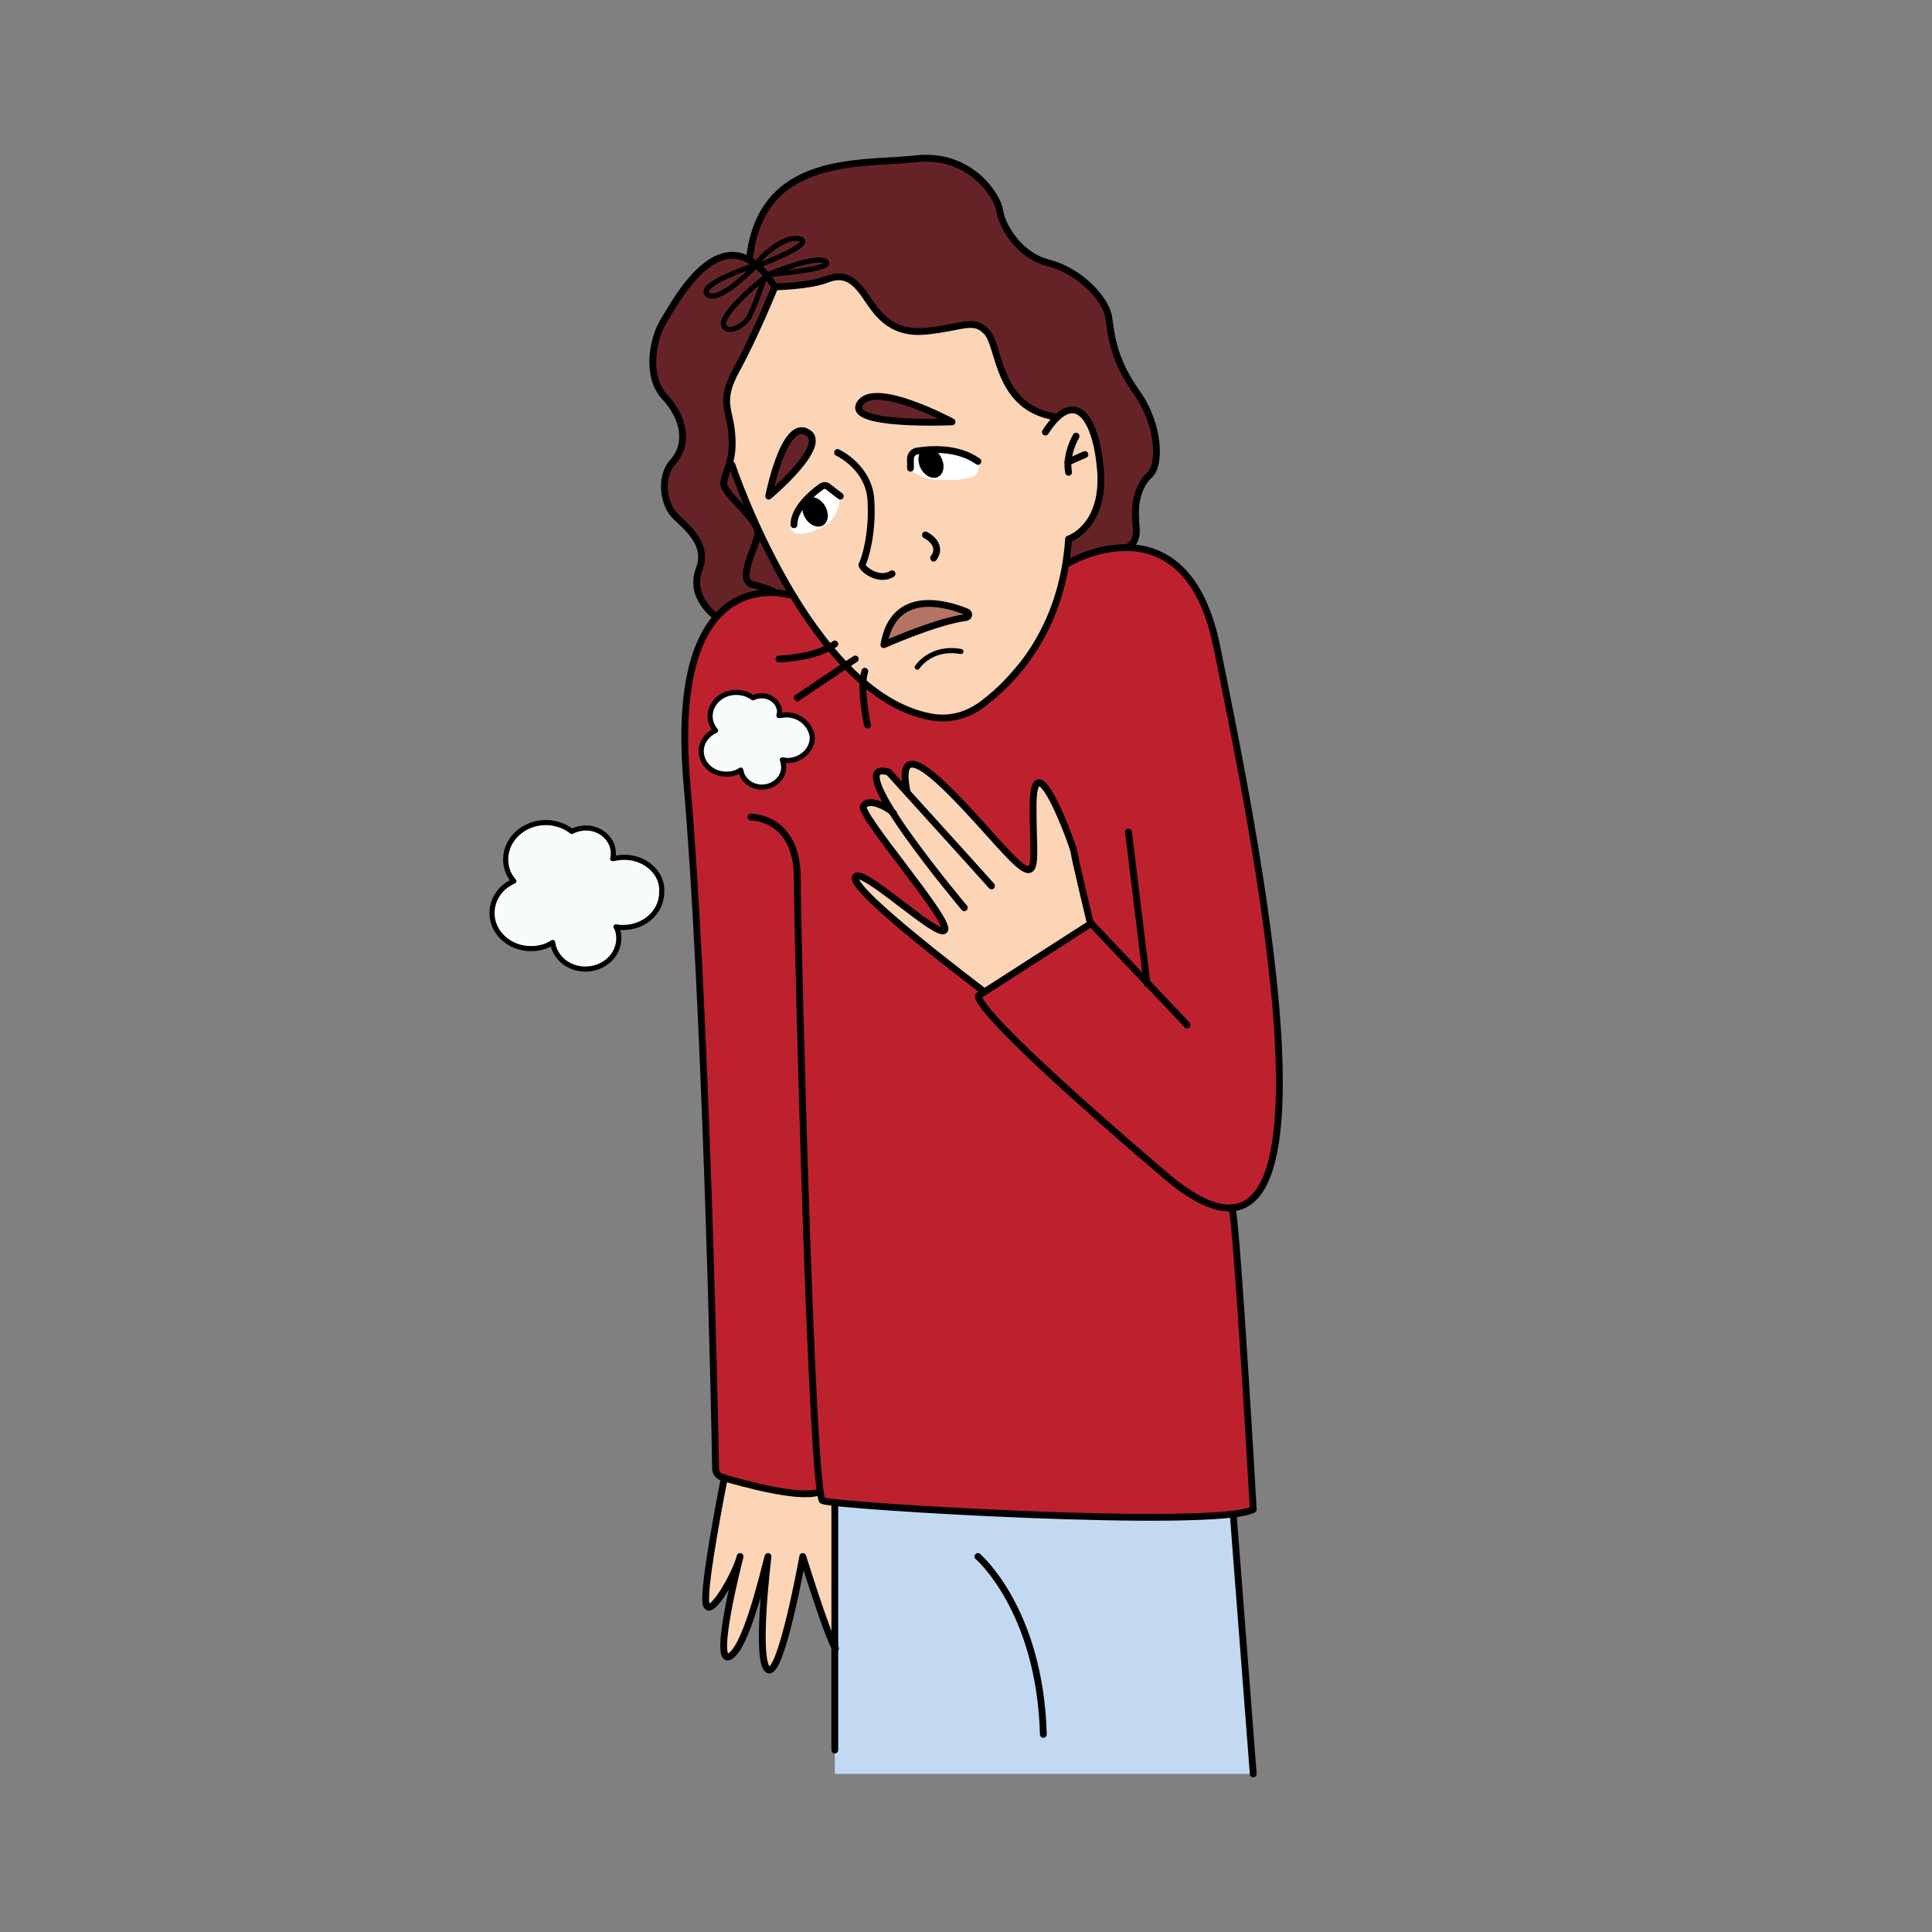 <?xml version="1.0" encoding="utf-8"?>
<!-- Generator: Adobe Illustrator 22.1.0, SVG Export Plug-In . SVG Version: 6.00 Build 0)  -->
<svg version="1.1" xmlns="http://www.w3.org/2000/svg" xmlns:xlink="http://www.w3.org/1999/xlink" x="0px" y="0px"
	 viewBox="0 0 283.5 283.5" style="enable-background:new 0 0 283.5 283.5;" xml:space="preserve">
<rect x="0" y="0" width="283.5" height="283.5" fill="#808080" stroke="none"/>
<style type="text/css">
	.st0{fill:#C3D9F1;}
	.st1{fill:#BD212E;}
	.st2{fill:#FCD4B6;}
	.st3{fill:#662327;}
	.st4{opacity:0.5;fill:#6D1513;}
	.st5{fill:#FFFFFF;}
	.st6{fill:none;stroke:#000000;stroke-linecap:round;stroke-linejoin:round;stroke-miterlimit:10;}
	.st7{fill:none;stroke:#000000;stroke-width:0.75;stroke-linecap:round;stroke-linejoin:round;stroke-miterlimit:10;}
	.st8{fill:#F8FBFC;stroke:#000000;stroke-width:0.75;stroke-linecap:round;stroke-linejoin:round;stroke-miterlimit:10;}
	.st9{fill:#FFFFFF;stroke:#000000;stroke-miterlimit:10;}
</style>
<g id="Слой_1">
</g>
<g id="Слой_5">
	<polygon class="st0" points="183.9,260.3 122.5,260.3 122.5,220.5 159.3,222.7 181,222.7 	"/>
	<path class="st1" d="M183.9,221.5l-7.4,1l-8.5,0.2l-23.7-0.9l-22.8-1.4L120,219h-1h-2.8l-4.2-0.7l-6.7-2.1l-1.3-41.4l-0.9-23.9
		l-1.5-27.2l-1-13.3l0.4-9.2c0,0,1.7-7.3,2.9-9.1c1.3-1.7,3.6-3.7,3.6-3.7l5.4-1.6l2.9,0.3c0,0,9.2,11.4,10.4,12.4
		c1.2,1,4.8,4,4.8,4l6.1,1.7l4.7-1l4.6-2.8l4-4.8l4-6.7l2-7.5l1.8-0.6l4.1-1.3h5.5l2.9,1.1l3.3,2.7l2.6,4.1l2,6.6l2.8,14.2l2.9,16.4
		l2.9,22.5l0.5,12.7l-0.6,7.3l-0.8,3l-1.8,4l-2.3,1.8l-1.5,0.2l2.3,33.3L183.9,221.5z"/>
	<polygon class="st2" points="122.1,240.4 119.5,233.9 118.1,228 117,232.4 114.6,241.9 113.4,245.1 112.6,245 111.9,242.8 
		112.6,228.4 110.8,235.3 108.7,240.9 107.3,242.9 106.4,242.9 106.2,240.4 108.5,228.7 106.5,233 104.9,235.9 103.9,235.8 
		103.2,234.6 106.2,217.3 113,218.5 118.2,219 120,219 120.7,220.2 122.5,220.5 	"/>
	<polygon class="st2" points="144.4,145.5 151.8,140.6 160,135.3 159.1,131.7 157.2,123.8 154.2,116 152.7,115 151.6,115.8 
		151.7,121.3 151.6,126.2 151.3,127.2 150.4,127.5 146.4,123.2 137.4,114 134.4,112.3 133.6,112.2 132.8,113.2 132.8,116 131,114.3 
		129.8,113.3 128.6,113.5 129.2,115.7 130.8,119 129.6,118.3 127.8,117.8 126.8,118.3 127.3,119.9 137.7,133.9 138.8,135.5 
		138.6,136.7 137.5,136.6 128.9,130 126.2,128.6 125.5,128.8 126.6,130.8 141.1,143 	"/>
	<path class="st3" d="M156.4,82.5l2.4-1l3.6-0.8l3.3-0.4l1-1.2l0.5-2.8l-0.2-3.2l0.6-1.8l1.2-1.6l1-1.4v-1.8l-0.6-5.2l-3-4.8
		l-2.4-5.1l-0.7-4.1l-1.6-3.4l-2-2.2l-2.9-2l-1.7-0.7l-4.1-1.8l-2.1-2.1l-2.2-5.2l-2.1-3l-3.8-3.1l-3.4-0.4l-5.8,0.4l-8.2,0.8
		l-3.5,0.9l-3.2,1.5l-2.6,2.1l-2.4,3.5l-1.4,5.5l-2.8-0.3l-1.9,0.4l-2.6,1.7l-4.5,5.8L96,51c0,0-0.1,3.7,0,4.3c0.1,0.5,1.5,3,1.5,3
		l1.5,2l1.1,3.7l-0.7,2.8l-1.7,2.8L97.7,73l0.9,2.1l3,3.1l1.2,2.1l-0.1,3.2l-0.7,1.9l0.8,3.1l2,2l1.1-0.8l2.5-1.7l1.3-0.5l2.5-0.3
		l3.2-0.1l1.1,0.4l-2-3.4l-4.2-9.5l-2.8-6.5l1.8-9.2l14.4-9.1l5.1,0.2l14.3-2.5l1.5,1.3c0.5,0.4,0.9,0.9,1.3,1.3l1.3,4.1l1.7,3.4
		l2.4,2.1l3.1,1.2l0.7-0.3l2.1,10l-0.5,8.4L156.4,82.5z"/>
	<path class="st2" d="M140.4,104.9l4.8-2.6l6.5-7.4l3.1-5.7l1.6-6.9l0.4-3.3l1.7-1l2.2-3.2l0.8-3.8l-0.4-5.2l-1.8-4.8l-1-0.5
		l-1.5-0.5l-3.1,3.1l0.8-2.1l-3.1-1.2l-4.1-3.7l-0.9-3.8l-1.3-3.5l-2-1.2h-2.2l-2.8,0.7l-4.9,0.4l-3.5-2l-3.3-4.2l-2.2-1.8l-4.2,0.8
		l-5.6,0.6l-0.7,0l-0.9,2.9l-3.5,6.7l-2.5,5.7L107,61l0.4,4.8l0,2.2c0,0,5.8,13.5,6.8,15.4c1.1,1.9,5.4,9.1,5.9,9.3
		c0.5,0.2,3.9,4.4,4.4,4.9c0.5,0.6,5.2,4.5,5.2,4.5s5.1,2.5,6.7,2.8C138,105.3,140.4,104.9,140.4,104.9z"/>
	<polygon class="st3" points="113,72 114.6,71.2 117,68.7 118.8,66 119.2,64 118,63.2 116.5,63.2 114.8,65.7 113.2,71.2 	"/>
	<polygon class="st3" points="138.5,62 134.1,62 127.8,61.2 126.1,60.3 126.3,59.1 127.3,58.3 128.5,58.3 131.6,58.5 135,59.3 
		139.2,61.6 	"/>
	<polygon class="st4" points="130,94.3 134.6,92.6 141.8,90.5 140.5,89.1 135.8,88.6 132.8,89.4 130.9,90.5 	"/>
	<path class="st5" d="M143.1,67.5c-0.2-0.4-0.6-0.7-1-0.8c-1.5-0.4-3-0.8-4.6-1.1c-0.8-0.2-1.8,0-2.2,0.8c-0.3,0-0.7,0-1,0.1
		c0,0,0,0-0.1,0c-0.4,0.1-0.6,0.4-0.7,0.7c-0.5,0.4-0.7,1.2-0.1,1.6c0.1,0.1,0.3,0.2,0.4,0.3c0,0,0,0,0,0c1.1,0.8,2.2,1.2,3.5,1.3
		c0.4,0,1,0,1.5,0c1.1,0.1,2.3,0,3.4-0.3C143.9,69.9,143.9,68.2,143.1,67.5z"/>
	<path class="st5" d="M122,71.7c-0.9-0.5-2.1-0.3-2.6,0.6c-0.2,0.3-0.2,0.6-0.1,1c-0.2,0-0.4,0-0.6,0c-1.2,0.2-2,1.3-1.6,2.5
		c-0.2,0.1-0.4,0.2-0.5,0.3c-0.1,0.1-0.2,0.2-0.3,0.4c-0.2,0.2-0.4,0.5-0.3,0.8c0,0.5,0.6,1,1.1,1c0.1,0,0.2,0,0.3,0
		c0.2,0,0.3,0,0.4,0c0,0,0.1,0,0.1,0c0.7-0.1,1.4-0.3,2-0.6c0,0,0,0,0,0C122.2,77.1,124.7,73.1,122,71.7z"/>
</g>
<g id="Слой_3">
	<path class="st6" d="M115.8,87.3c0,0-17.9-5.5-15,27.7c2.7,30.9,4.1,92,4.2,100.5c0,0.6,0.4,1.1,1,1.3c2.8,0.8,10.9,3.1,14,2.2"/>
	<path class="st6" d="M110.2,119.9c0,0,6.8-0.1,6.8,9s2.1,90.5,3.7,91.3c1.6,0.8,57.6,4.2,63.2,1.3c0,0-2.3-40.5-3.1-44.3"/>
	<path class="st6" d="M156.8,82.6c0,0,17.3-10.1,21.8,12.5s21.8,102.5-7.7,77.3s-27.3-26.3-27.3-26.3l16.5-10.6l14.1,14.9"/>
	<line class="st6" x1="165.6" y1="122.1" x2="168.3" y2="144.3"/>
	<line class="st6" x1="122.5" y1="256.8" x2="122.5" y2="220.5"/>
	<path class="st6" d="M143.5,228.4c0,0,9.1,7.8,9.6,26.1"/>
	<line class="st6" x1="181" y1="222.7" x2="183.9" y2="260.3"/>
	<path class="st6" d="M106.3,216.8c0,0-3.2,16-2.7,18.5s4.4-4.4,5-6.9c0,0-4.1,15.8-1.6,14.7c2.5-1.1,5.1-12.6,5.7-14.7
		c0,0-1.9,15.4,0,16.6c1.9,1.2,5.1-16.6,5.1-16.6s3.7,11.9,4.8,13.5"/>
	<path class="st6" d="M144.4,145.5c0,0-19.3-14.5-18.9-16.7c0.4-2.2,12.1,9,13.1,7.7c1.1-1.3-12.6-16.9-11.9-18.2
		c0.7-1.3,3.5,0.1,4.4,1"/>
	<path class="st6" d="M141.5,133.2c0,0-18.7-22.2-11.1-19.9c0,0,13.7,15.1,15.1,16.7"/>
	<path class="st6" d="M160,135.5c0,0-2.4-10-2.4-10.5c0-0.5-5.8-16.6-6-7.2c-0.1,9.4,1.5,13.3-5,6.1c-6.5-7.2-15.5-17.6-13.5-7.7"/>
	<path class="st6" d="M107.4,68.2c0,0,11.2,33.7,29.2,37c2.7,0.5,5.4-0.2,7.6-1.9c4.4-3.3,11.7-10.7,12.6-24.2c0,0,5.3-1.7,4.7-10
		c-0.6-7.7-3.7-12.5-8.1-5.7"/>
	<path class="st6" d="M139.7,61.9c0,0-15.7,0.7-13.5-2.7S139.7,61.9,139.7,61.9z"/>
	<path class="st6" d="M112.8,72.8c0,0,9.1-7.6,5.6-9.4C115,61.5,112.8,72.8,112.8,72.8"/>
	<path class="st6" d="M122.9,66.4c0,0,4.6,2.1,4.9,7c0.3,4.9-0.9,8.8-1.3,9.4c-0.3,0.4,2.3,2.7,4.4,1.4"/>
	<path class="st6" d="M135.8,78.5c0,0,2.7,1.3,1.2,3.4"/>
	<path class="st6" d="M129.7,94.6c0,0,7.6-3.4,12.1-4c0.4-0.1,0.5-0.6,0.1-0.8C138.5,88.4,131.1,86.5,129.7,94.6z"/>
	<path class="st7" d="M134.6,97.9c0,0,2-3.1,6.4-2.3"/>
	<path class="st6" d="M133.6,68.7v-1.4c0-0.5,0.4-1,0.9-1.1c1.8-0.3,5.9-0.7,9,1.5"/>
	<path class="st6" d="M123.3,72.8l-1.7-1.3c-0.4-0.4-0.8-0.3-1.2,0c-1.4,1-3.9,3.2-3.9,5.5"/>
	<path class="st6" d="M105.1,90.5c0,0-4.1-2.8-2.5-7c1.6-4.1-2.8-6.8-3.8-8.1c-1.1-1.2-2.3-5.1,0-7.7s1.6-6.4-1.3-9.5
		c-2.8-3.1-1.7-8.7,0-11.3c1.7-2.7,8.8-16.5,16.2-4.8c0,0-2.9,7.2-5.6,12.1c-2.7,4.9-0.9,5.9-0.7,9.8c0.3,3.9-1.1,5.3-1.2,6.9
		s5.3,5.4,5,7.5c-0.3,2.1-3.2,6.8-0.7,7.4c2.8,0.7,3.1,1.1,3.1,1.1"/>
	<path class="st6" d="M165,80.4c0,0,2.1-0.1,1.7-3.3c-0.4-3.2,0.4-6,2-7.4c1.6-1.5,1.5-7.3-1.9-12.1s-3.7-8.2-4.1-11
		c-0.4-2.8-4.4-6.9-8.8-8c-4.4-1.1-6.9-5.5-7.2-7.7c-0.3-2.1-4.3-8.5-12.3-7.6c-8,0.9-22.6-0.8-24.4,14.5"/>
	<path class="st6" d="M113.6,42.1c0,0,5.2-0.1,7.7-1.1s4,0,5.6,2.3s3.5,5.8,8.9,5.3c5.4-0.5,7-2,9,0.1c2,2.1,1.4,11.3,10.3,12.5"/>
	<path class="st6" d="M157.9,64c0,0-1.6,2.7-1.1,5.3"/>
	<line class="st6" x1="159.2" y1="66.7" x2="156.7" y2="67.8"/>
	<ellipse transform="matrix(0.866 -0.5 0.5 0.866 -21.523 69.873)" cx="119.6" cy="75.1" rx="1.7" ry="2.3"/>
	<ellipse transform="matrix(0.889 -0.458 0.458 0.889 -15.972 70.039)" cx="136.6" cy="68" rx="1.7" ry="2.3"/>
	<path class="st7" d="M111.1,38.8c0,0-8.9,2.9-7.3,4.4C105.5,44.7,111.1,38.8,111.1,38.8z"/>
	<path class="st7" d="M112.2,40.7c0,0-0.1,0.1-0.2,0.2c-1.2,0.9-6.4,5.4-5.8,6.9c0.6,1.3,2.9,0,3.6-1.1
		C110.4,45.9,112.2,40.8,112.2,40.7"/>
	<path class="st7" d="M110.9,39.1c-0.3-0.5,4.1-4.9,6.6-4C119.5,35.9,110.9,39.1,110.9,39.1z"/>
	<path class="st7" d="M112.7,40.3c0,0,7.1-3,8.5-1.9S112.7,40.3,112.7,40.3z"/>
</g>
<g id="Слой_4">
	<path class="st8" d="M91.6,125.8c-0.6,0-1.1,0.1-1.7,0.2c0.1-0.2,0.1-0.5,0.1-0.8c0-2-1.8-3.7-4-3.7c-0.8,0-1.5,0.2-2.1,0.5
		c-1-0.8-2.4-1.3-3.8-1.3c-3.2,0-5.9,2.4-5.9,5.4c0,1.2,0.4,2.3,1.2,3.2c-1.9,0.8-3.2,2.6-3.2,4.7c0,2.9,2.6,5.2,5.7,5.2
		c1.2,0,2.3-0.3,3.2-0.9c0.3,2.2,2.3,3.9,4.8,3.9c2.7,0,4.9-2,4.9-4.5c0-0.6-0.1-1.2-0.4-1.7c0.3,0.1,0.7,0.1,1,0.1
		c3.2,0,5.7-2.3,5.7-5.2C97.3,128.2,94.8,125.8,91.6,125.8z"/>
	<path class="st8" d="M115.4,104.9c-0.4,0-0.7,0.1-1.1,0.1c0-0.2,0.1-0.3,0.1-0.5c0-1.3-1.2-2.4-2.6-2.4c-0.5,0-0.9,0.1-1.3,0.3
		c-0.7-0.5-1.5-0.8-2.5-0.8c-2.1,0-3.8,1.6-3.8,3.5c0,0.8,0.3,1.5,0.8,2.1c-1.2,0.5-2.1,1.7-2.1,3c0,1.9,1.6,3.4,3.7,3.4
		c0.8,0,1.5-0.2,2.1-0.6c0.2,1.4,1.5,2.5,3.1,2.5c1.7,0,3.2-1.3,3.2-2.9c0-0.4-0.1-0.8-0.2-1.1c0.2,0,0.4,0.1,0.7,0.1
		c2,0,3.7-1.5,3.7-3.4C119,106.4,117.4,104.9,115.4,104.9z"/>
	<path class="st6" d="M114.3,96.7c0,0,5.3-0.1,8.2-2.2"/>
	<path class="st6" d="M117,102.4c0,0,8.3-5.6,8.5-5.7"/>
	<path class="st6" d="M127.3,106.4c0,0-1.2-5.4-0.4-7.9"/>
	<path class="st9" d="M-56.7,23.2"/>
</g>
</svg>
